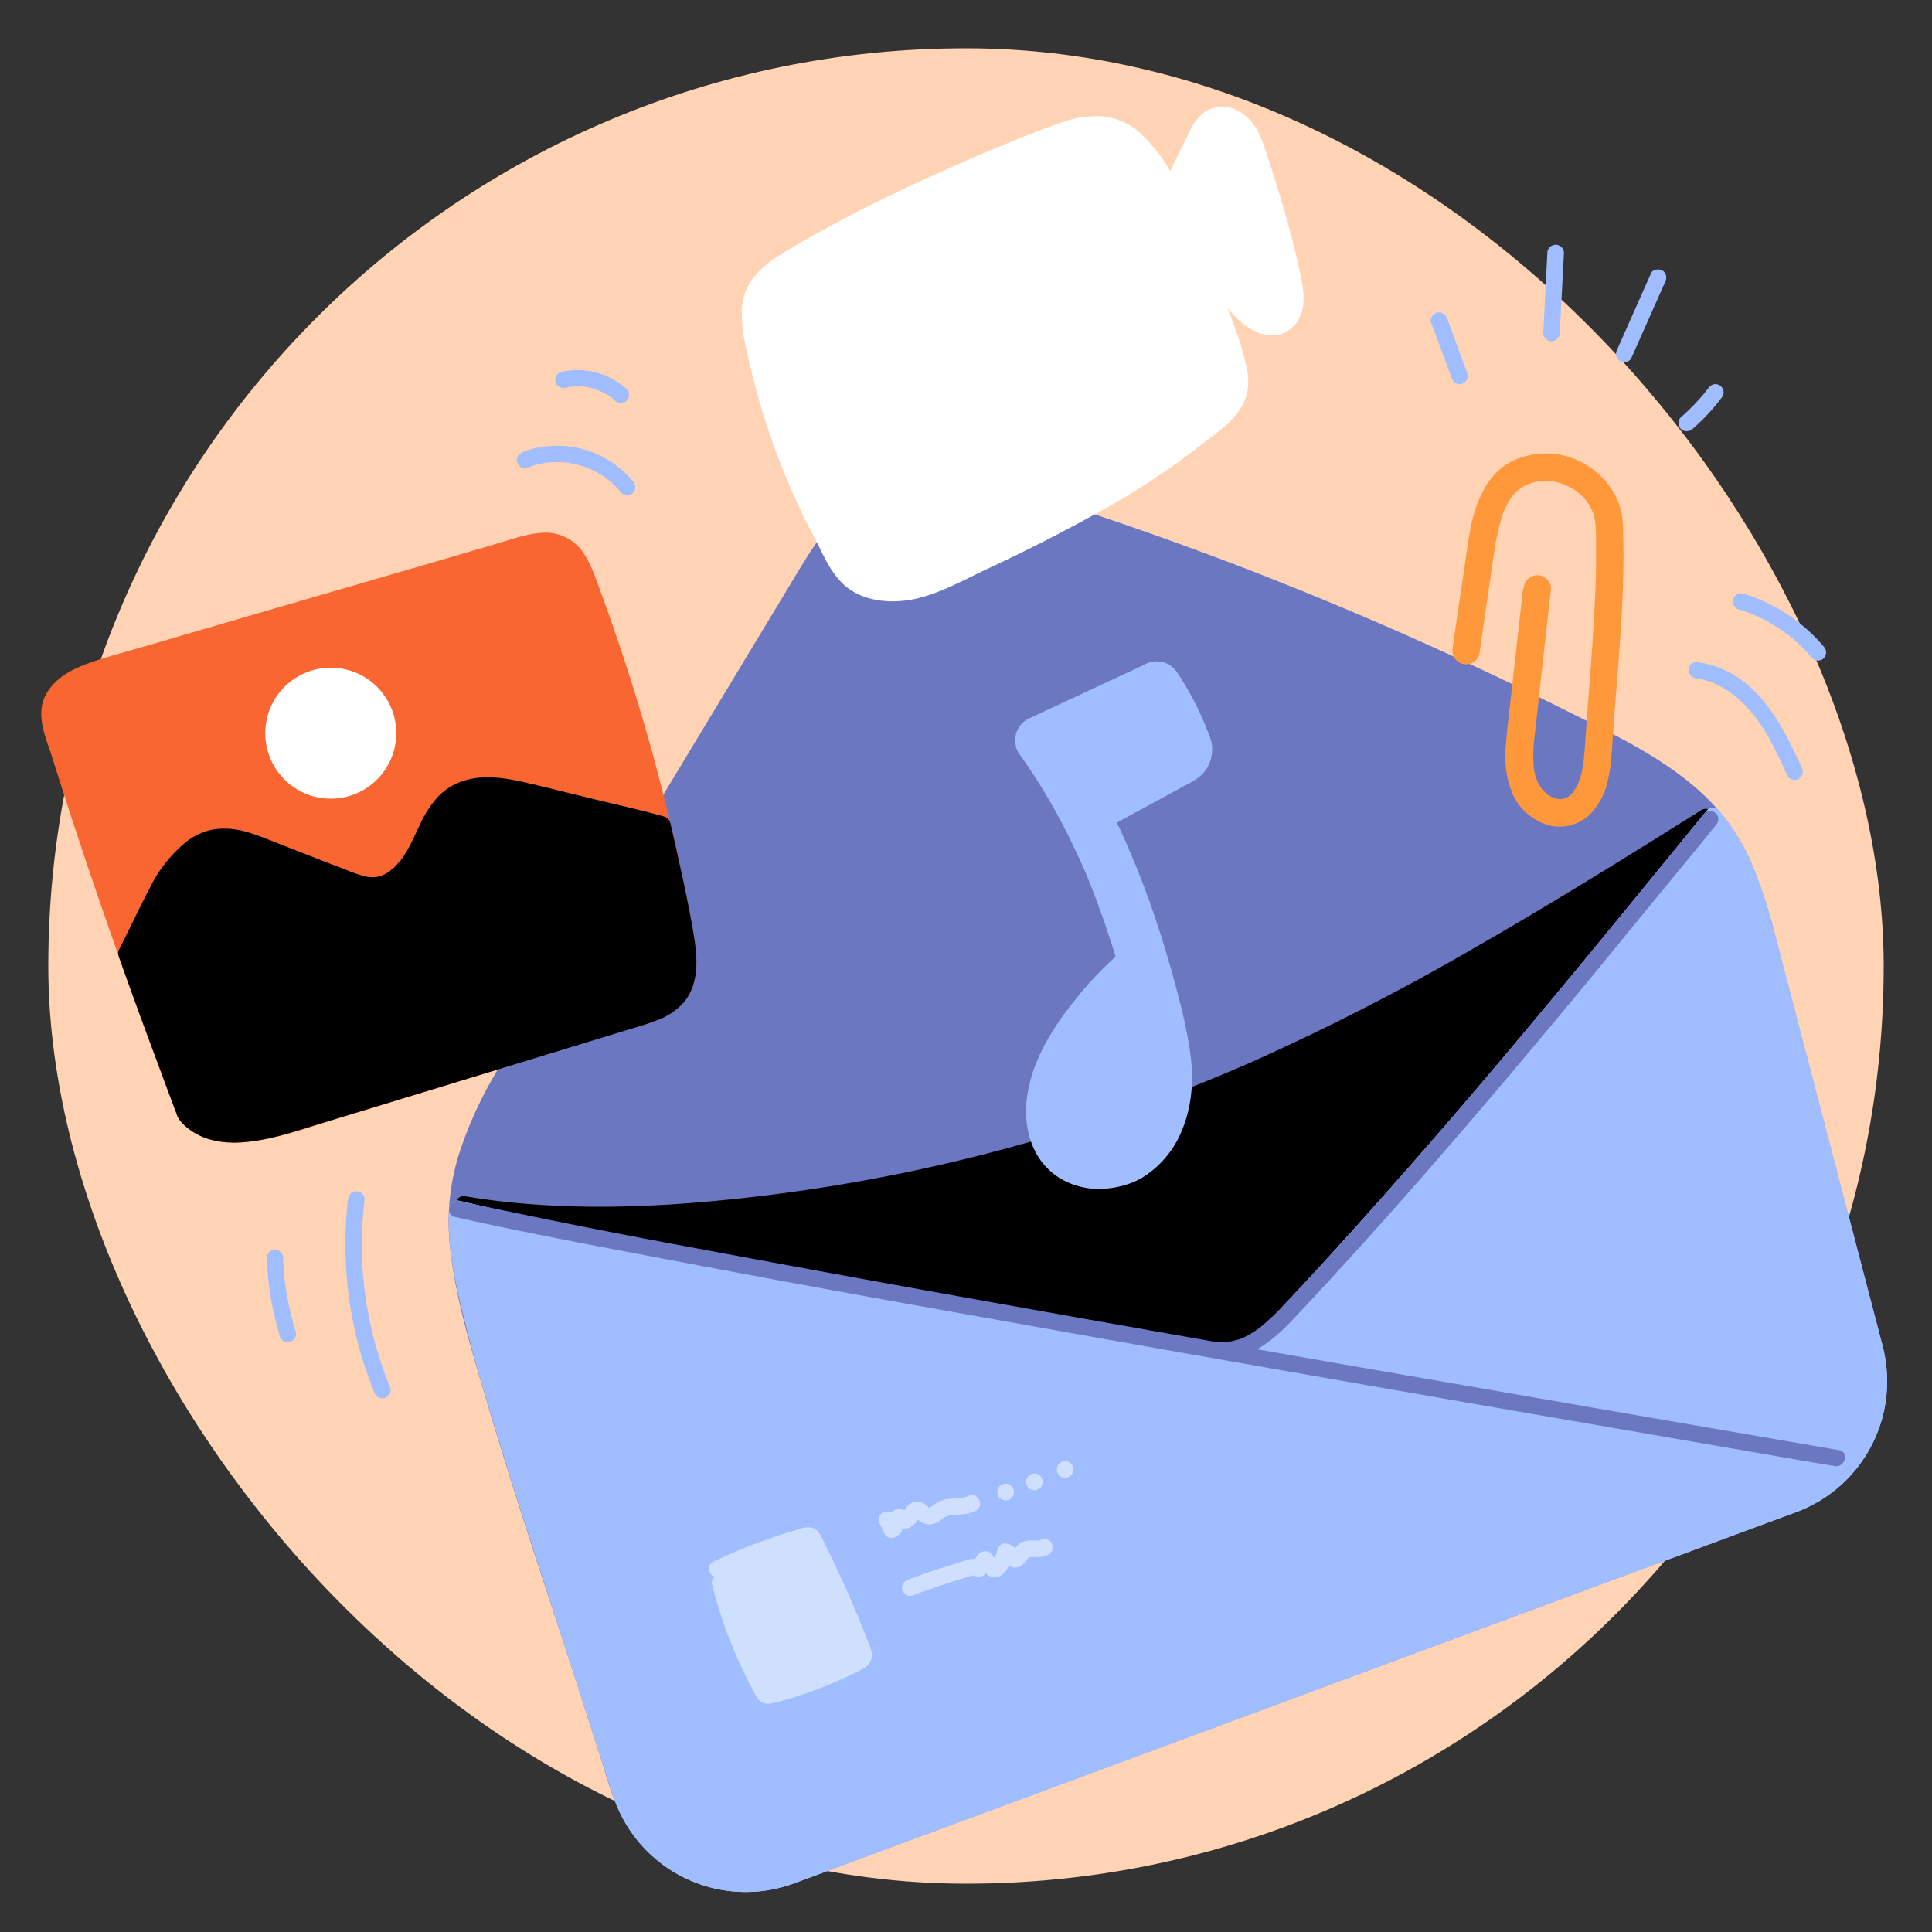 <svg viewBox="0 0 1000 1000" width="1000" height="1000" xmlns="http://www.w3.org/2000/svg"><rect x="0" y="0" width="1000" height="1000" fill="#333333" stroke="none"/><rect fill="#ffd3b3" height="950" rx="475" width="950" x="25" y="25"/><path d="M915.6 488.8c-5.4-20.4-11-41.3-23-58.6-15.8-22.6-41-36.6-65.5-49.3A1868.2 1868.2 0 0 0 517 254.7c-15.8-4.8-32.5-9.4-48.6-5.6-24.3 6-39.6 29.2-52.6 50.6L271.2 539c-15.6 25.9-31.6 52.9-34.3 83-2 22.6 3.7 45.1 9.3 67.1 14.2 55.2 49.9 159 74.9 238.3a68 68 0 0 0 88.4 43.4l518.7-192.1a68 68 0 0 0 42.1-81z" fill="#6c77c1"/><path d="M919.7 487.6a276 276 0 0 0-13.4-41.4 106 106 0 0 0-23.7-34c-20.2-19.4-46.4-31.6-71.2-44a1878.6 1878.6 0 0 0-173.2-76.4Q594 275 549 260.4c-15-5-30.2-10.2-45.6-14a70.6 70.6 0 0 0-43.3 1c-24 9.6-38 33.4-50.7 54.5l-51.8 85.8-52.2 86.5c-16.8 27.7-34.3 55.1-50.1 83.4a206 206 0 0 0-18 40.6 117.8 117.8 0 0 0-4.6 44.9c2.4 25.8 10.1 51.3 17.4 76 14.8 50.5 31.6 100.3 47.8 150.2l12.6 39.2c3.8 11.7 6.7 24.1 13 34.9a72.9 72.9 0 0 0 53.3 35.3 73.7 73.7 0 0 0 35.2-4.3l10.6-4 48-17.8 74.3-27.5 89.7-33.2 94-34.8 86.7-32.1 68.7-25.5 39.8-14.7 5.5-2a73.1 73.1 0 0 0 45.2-49.7 77.7 77.7 0 0 0-1-39.8l-6.4-24.5-23.2-88.7-20.9-79.7-3.3-12.7c-1.4-5.3-9.7-3-8.3 2.2l12.2 46.6 24.2 92 17.3 66.2c3 11.5 4.2 23 1.5 34.7a64.2 64.2 0 0 1-39.6 45.1l-21.8 8L850 803l-77.9 28.9-89.7 33.2-91.8 34-82.8 30.7-63.5 23.5-33.3 12.3a64.3 64.3 0 0 1-77-21.6c-7.1-10-10.1-21.4-13.7-32.8L308 872.8l-25.2-77.7a3416 3416 0 0 1-22.4-71.2c-6.9-23.2-14-46.8-17.9-70.7a116.5 116.5 0 0 1 1.3-46.6c3.4-14 9.5-27.4 16.3-40.1 15-27.9 32.5-54.6 48.8-81.8l102.2-169c12.9-21.3 25.6-47.5 49-59 13.3-6.7 28.3-5.2 42.4-1.7 15.1 3.9 30 9 44.9 13.8a1857 1857 0 0 1 174.2 66.5q42.3 18.6 83.6 39.3c24.7 12.4 51.1 24.3 71.3 43.6s28 45.4 35 71.7c1.4 5.3 9.6 3.1 8.2-2.3z" fill="#6c77c1"/><path d="M239.8 623.4c43.4 7.3 88 6.5 131.9 2.3A900.7 900.7 0 0 0 641 557.3c84.9-36.3 163.6-85.5 242-134.4-2.6 49.5-20.7 96.8-41.4 141.8-32.8 71.6-74 141.3-134 192.4-18 15.4-38.3 29.2-61.4 34.7s-47.5 2.2-70.9-2.7a512.5 512.5 0 0 1-116-39.5"/><path d="M238.6 627.5c45.8 7.7 92.4 6.6 138.4 2a906.5 906.5 0 0 0 131.4-23 900.4 900.4 0 0 0 126.6-42c41.2-17.3 81.1-37.6 120-59.4 39.2-22 77.5-45.7 115.7-69.5l14.4-9-6.5-3.7c-2.3 43.4-16.6 85-33.9 124.5a796.3 796.3 0 0 1-56 107.2 444.4 444.4 0 0 1-74.8 91.2 201 201 0 0 1-48.9 34.8 115.1 115.1 0 0 1-62.7 8.7c-21.9-2.4-43.6-8-64.7-14.1a503 503 0 0 1-61.6-22.6q-7.4-3.2-14.6-6.7c-5-2.4-9.3 5-4.3 7.4a505 505 0 0 0 127.8 42c22.1 4 45.3 5.7 67.2-.6 19.9-5.9 37.5-17.4 53.4-30.4a419.1 419.1 0 0 0 81.2-90.8c23-34 42-70.4 59.1-107.7 18.5-40.3 34.7-82.2 40-126.5.7-5.4 1.1-10.9 1.4-16.4.2-3.2-3.7-5.3-6.4-3.7-37.8 23.7-75.7 47.3-114.3 69.5a1241.6 1241.6 0 0 1-118.2 60.8 892.8 892.8 0 0 1-124.8 44.2A893 893 0 0 1 394.3 619c-45 5.4-90.8 8-136 2.7q-8.7-1-17.4-2.5c-5.4-.9-7.7 7.3-2.3 8.3z"/><g fill="#9fbdff"><path d="m970.3 697.7-54.7-209c-5.4-20.3-11-41.2-23-58.5a92.1 92.1 0 0 0-6-7.8l-1.4 1.7c-71 87-142.1 174.2-219 256-9 9.6-19.2 19.7-32.2 21.8-6.6 1-13.3-.1-19.9-1.3q-189.6-32.8-377.5-74.9c-1 21.4 4.3 42.6 9.6 63.3 14.2 55.2 49.9 159 74.9 238.4a68 68 0 0 0 88.4 43.3l518.7-192a68 68 0 0 0 42.1-81z"/><path d="m974.4 696.5-22.7-86.8-30-114.6c-7-26.8-13.7-54.2-32.1-75.7a4.3 4.3 0 0 0-6 0c-31.8 39-63.6 78-95.9 116.5a3547.3 3547.3 0 0 1-100 114.7q-12.5 13.8-25.3 27.3c-7 7.5-15 15.7-25 18.8-11.8 3.6-25.4-.7-37.1-2.8l-38.6-6.8Q485 673.3 409 658t-152-32l-19.1-4.4a4.3 4.3 0 0 0-5.4 4.2c-1 19 3 37.7 7.6 56q4.5 18.2 9.8 36a3150 3150 0 0 0 25.9 83l29.6 91.5 7.2 22.3c2.2 7 4.1 14 7 20.8a72.2 72.2 0 0 0 91.2 39.5l8.7-3.2 54.2-20.1 88.3-32.7 106.4-39.4L774.7 840 864 807l55.6-20.6 9.5-3.5a72.2 72.2 0 0 0 45.3-86.3c-1.3-5.3-9.6-3-8.2 2.3a64.3 64.3 0 0 1-43.8 77.4L876 793.4 793.5 824 691 862l-106.4 39.3-93.1 34.5-64 23.7c-14.2 5.2-28.3 11.7-43.7 11.2a64.2 64.2 0 0 1-57.7-41.5c-5.1-14-9.1-28.5-13.7-42.6l-14.7-45.2c-17.4-53.6-35.9-107.1-49.6-161.8a187 187 0 0 1-7.3-53.8l-5.4 4q76.9 17.3 154 33 77.7 15.7 155.5 30l38.6 6.8c13 2.3 26 5.2 39 6.6a42.8 42.8 0 0 0 31.1-8.7c9-6.8 16.5-15.5 24.2-23.7 35-37.6 68.9-76.4 102.1-115.6 33-39.2 65.5-78.8 97.9-118.5l11.6-14.3h-6c17 19.8 23 45.3 29.4 69.8l11.4 43.7L957.8 667l8.4 31.9c1.4 5.2 9.6 3 8.2-2.3z"/><path d="m970.3 697.7-54.7-209c-5.4-20.3-11-41.2-23-58.5a92.1 92.1 0 0 0-6-7.8l-1.4 1.7c-71 87-142.1 174.2-219 256-9 9.6-19.2 19.7-32.2 21.8-6.6 1-13.3-.1-19.9-1.3q-189.6-32.8-377.5-74.9c-1 21.4 4.3 42.6 9.6 63.3 14.2 55.2 49.9 159 74.9 238.4a68 68 0 0 0 88.4 43.3l518.7-192a68 68 0 0 0 42.1-81z"/><path d="m974.4 696.5-22.7-86.8-30-114.6c-7-26.8-13.7-54.2-32.1-75.7a4.3 4.3 0 0 0-6 0c-31.8 39-63.6 78-95.9 116.5a3547.3 3547.3 0 0 1-100 114.7q-12.5 13.8-25.3 27.3c-7 7.5-15 15.7-25 18.8-11.8 3.6-25.4-.7-37.1-2.8l-38.6-6.8Q485 673.3 409 658t-152-32l-19.1-4.4a4.3 4.3 0 0 0-5.4 4.2c-1 19 3 37.7 7.6 56q4.5 18.2 9.8 36a3150 3150 0 0 0 25.9 83l29.6 91.5 7.2 22.3c2.2 7 4.1 14 7 20.8a72.2 72.2 0 0 0 91.2 39.5l8.7-3.2 54.2-20.1 88.3-32.7 106.4-39.4L774.7 840 864 807l55.6-20.6 9.5-3.5a72.2 72.2 0 0 0 45.3-86.3c-1.3-5.3-9.6-3-8.2 2.3a64.3 64.3 0 0 1-43.8 77.4L876 793.4 793.5 824 691 862l-106.4 39.3-93.1 34.5-64 23.7c-14.2 5.2-28.3 11.7-43.7 11.2a64.2 64.2 0 0 1-57.7-41.5c-5.1-14-9.1-28.5-13.7-42.6l-14.7-45.2c-17.4-53.6-35.9-107.1-49.6-161.8a187 187 0 0 1-7.3-53.8l-5.4 4q76.9 17.3 154 33 77.7 15.7 155.5 30l38.6 6.8c13 2.3 26 5.2 39 6.6a42.8 42.8 0 0 0 31.1-8.7c9-6.8 16.5-15.5 24.2-23.7 35-37.6 68.9-76.4 102.1-115.6 33-39.2 65.5-78.8 97.9-118.5l11.6-14.3h-6c17 19.8 23 45.3 29.4 69.8l11.4 43.7L957.8 667l8.4 31.9c1.4 5.2 9.6 3 8.2-2.3z"/></g><g fill="#6c77c1"><path d="m882.2 421-47.4 58Q811 508 787 536.6q-24.1 28.8-48.7 57.1t-49.8 56L663.1 677a127.9 127.9 0 0 1-11.2 10.3 49.4 49.4 0 0 1-6.8 4.3l-1.6.8c-.7.4-.3.2-.1 0l-1 .5a29.7 29.7 0 0 1-3.7 1c-.6.2-1.2.4-1.8.4l-1 .1a24 24 0 0 1-3.8 0c-2.2-.3-4.3 2-4.2 4.2a4.4 4.4 0 0 0 4.2 4.3c11.3 1.1 21.6-5.5 29.6-12.6 4.4-3.8 8.2-8.1 12.2-12.3l12.8-13.8q25.6-27.8 50.5-56.3t49-57.2q24.3-28.8 48.2-58t48-58.5l5.8-7.2a4.4 4.4 0 0 0 0-6c-1.5-1.5-4.6-1.8-6 0zm68.5 333.7c-126.4-21.9-588.9-100.9-714-129"/><path d="M951.9 750.6 844 732l-153.9-26.7q-85.7-15-171.4-30.3-78.6-14-157.2-28.7a4306.2 4306.2 0 0 1-123.7-24.6c-5.4-1.3-7.7 7-2.3 8.2 35.6 8 71.4 14.7 107.3 21.5q76.7 14.6 153.5 28.2Q582 695 667.7 710q78.7 13.8 157.5 27.4l114.6 19.8 9.8 1.6c5.4 1 7.7-7.3 2.3-8.2z"/></g><g fill="#cfe0ff"><path d="M371 812a310.3 310.3 0 0 1 45.2-17 3.5 3.5 0 0 1 5.1 2.4 583.2 583.2 0 0 1 25 56.4c.5 1.3 1 2.9.4 4.2a5.5 5.5 0 0 1-2.8 2.4 214.7 214.7 0 0 1-44.8 17 3 3 0 0 1-4-1.9 233 233 0 0 1-22.5-56.9"/><path d="m373.2 815.8 10.8-4.9.8-.3 1.3-.5 2.2-1 5.7-2.1q10.9-4.1 22-7.4l1.4-.4.4-.2h.5a1.5 1.5 0 0 1-1.2-.5l-.1-.1c.3.3.3.3 0-.1a39.9 39.9 0 0 1 2.6 5l5 10.4q5 10.6 9.6 21.4l4.1 10 4.3 11 .1.4v.2a7.2 7.2 0 0 0 .3-.7l.1-.1c-.3.3-.3.3 0 0l-1 .6-5.3 2.6-5.1 2.4a470 470 0 0 1-4.6 2 222.2 222.2 0 0 1-21.5 7.6l-5.4 1.6-2.2.5c-.7.2 0 0 .7.5a1.4 1.4 0 0 1 .6.5 6.1 6.1 0 0 1-.4-.6c-2-3.2-3.6-6.6-5.3-10a228.3 228.3 0 0 1-16.9-46.1 4.3 4.3 0 0 0-8.2 2.3 239 239 0 0 0 16.5 45.7q2.6 5.4 5.4 10.6c1 1.9 2 3.9 4 5 2.4 1.4 5 .6 7.6 0a211.4 211.4 0 0 0 23.3-7.6q6-2.4 12-5.1l5.4-2.6a33 33 0 0 0 5-2.7 7.8 7.8 0 0 0 3.6-6.8 21.2 21.2 0 0 0-1.9-6.3l-4.7-11.8q-4.9-11.9-10.3-23.6l-5.3-11.2-2.8-5.6a20.1 20.1 0 0 0-3-5.2c-3.7-3.9-9-1.4-13.4 0q-5.9 1.7-11.7 3.8-12 4.2-23.6 9.4l-5.6 2.6c-2 1-2.7 4-1.5 5.8a4.4 4.4 0 0 0 5.8 1.6zm82.3-27 2.3 5.1c.8 1.7 3.2 2.5 4.8 2a6.7 6.7 0 0 0 4.7-5.3c.1-.6 0-1.5.3-2s-.2.3 0 .4a2.4 2.4 0 0 1 0-.6v.2-.1a1.4 1.4 0 0 1-.8.7l-.6.3-2.8-.7c0 .2.4.5.6.6a6.4 6.4 0 0 0 8 .6 10.2 10.2 0 0 0 2.8-2.9l.7-1.2.3-.4c.3-.5-.6.7.1-.1.2-.2.4-.2 0 0a3.4 3.4 0 0 1-.8.3 2 2 0 0 1-.8 0l-.3-.1c.6.3-.5-.5.2.2l1 .8a8.3 8.3 0 0 0 7.2 2.3 13.7 13.7 0 0 0 5.5-2.8 16.3 16.3 0 0 1 2.2-1.4c-.7.4.3 0 .6-.1l1.5-.4c.6-.1-.7 0 0 0h1l1.6-.2c1 0 2 0 3.1-.2a18.3 18.3 0 0 0 7.6-2.1 4.3 4.3 0 0 0-4.3-7.4l-.7.4s-.6.2-.2 0a9.4 9.4 0 0 0-.9.3l-1.3.3h.2-1c-2 .2-3.8.2-5.7.5a16.8 16.8 0 0 0-6.7 2l-2.2 1.5-1 .8-.7.3c-.4.3-.3.1 0 0a6.8 6.8 0 0 0-.6.2h.7c.4 0 .1 0 0 0 .7.3.3.1 0 0 .2 0 .8.6.2.1l-.4-.3-.9-.9c-2-1.7-4.3-2.7-7-2-2.4.6-4 2.6-5.1 4.6-.2.3-.8 1-.3.5l-.5.5.4-.3c.6-.2 2.1-.1 2.3.5-.1-.5-1.2-1.1-1.5-1.4-3-1.9-6.7-.3-8.2 2.6a8.4 8.4 0 0 0-.9 2.1v.5l-.2 1.1c0 .4 0 .4 0 0 0-.6-.2.7-.2.8 0 .4.1-.2.2-.3a2.6 2.6 0 0 1 1.3-1l4.8 2-2.3-5.2c-1-2-4-2.7-5.9-1.6a4.4 4.4 0 0 0-1.5 5.9zm65-12.2a4.3 4.3 0 1 0-4.3-4.3 4.3 4.3 0 0 0 4.3 4.3zm14.9-5.3a4.3 4.3 0 1 0-4.3-4.3 4.3 4.3 0 0 0 4.3 4.3zm15.9-6.4a4.3 4.3 0 1 0-4.3-4.2 4.3 4.3 0 0 0 4.3 4.2zm-79 60.9q12.3-4.5 25-8.5l6-1.8c.4-.1 1.1-.2.2-.2l-.3-.2a4.5 4.5 0 0 0 .6.3 5.7 5.7 0 0 0 4.2.5 6.6 6.6 0 0 0 4-4.4c.2-.4.3-1.4.6-1.6l-.2.5.2-.3-.3.3c-.6.5-.7.6-.3.4l-5.2-.7c1.3 1.5 2.4 3.1 3.8 4.5a6 6 0 0 0 8.2.3c3-2.5 4.8-7 5.6-10.7l-4.1 3.2c-.2 0-1.7-.2-1.7-.7l.2.3c.2.2.2 0-.2-.4 0 .2.7 1 .8 1.2a8 8 0 0 0 4.3 3.3c3.8 1.1 6.5-1.7 8.4-4.5.3-.5.3-.4 0 0l.6-.7c.3-.2.3-.2 0 0s-.3.2 0 0l.3-.1q-.8.3-.3.2a3.5 3.5 0 0 1 .4-.1h-.4 2.8c3 .2 6.3 0 8.6-2.5a4.3 4.3 0 0 0-6-6c-.6.5.7-.2 0 0a2.7 2.7 0 0 1-.3 0h.5a3.4 3.4 0 0 1-.9 0l-3.2-.1c-3-.1-6 .7-8 3.1l-1.4 1.9-.4.6c-.6.8.6-.6 0 0-.2.2-.8.6-.2.3.3-.3.3-.3 0 0l.6-.3a2.4 2.4 0 0 1 1.8.3l.2.1c-.7-.5.2 0 0 .2l-.4-.7-1.3-1.7a7 7 0 0 0-4.7-2.2c-1.7-.3-3.8 1.4-4.1 3.1a19.4 19.4 0 0 1-.7 2.6l-.2.4a20.1 20.1 0 0 1-1.8 3.2l-.1.2-.3.2 3.2-.2c.4.3.5.3.3.1a2.6 2.6 0 0 1-.2-.2l-.6-.7-3-3.5c-1.2-1.6-3.5-1.4-5.1-.7s-2.8 2.7-3.4 4.4c0 .2-.6 1.3-.5 1.5-.2-.4.5-.8 0-.2.8-1.1 2.8-2.2 4-1.1a6.5 6.5 0 0 0-3.6-1.1 11.6 11.6 0 0 0-3.7.5l-6 1.9q-12.4 3.8-24.6 8.3c-2 .8-3.7 3-3 5.3.7 2 3 3.8 5.3 3z"/></g><path d="M92 565.8q-34.7-91.3-64-184.6a33 33 0 0 1-2.2-14.3c1.7-12.4 16-18.2 28-21.7l214.6-62.5c7.2-2.1 15.1-4.2 22-1 7.4 3.3 11 11.6 13.9 19.3A1054.8 1054.8 0 0 1 354.6 483c2 11 3.5 23.5-3.4 32.3-5 6.4-13.4 9.2-21.2 11.6l-179.8 55c-18.6 5.7-42.5 9.9-54.3-5.5" fill="#f96632"/><path d="M96 564.7q-18.5-48.8-35.5-98.2-8.4-24.6-16.5-49.3l-8-24.8-3.9-12.3c-1.1-3.7-2.4-7.5-2.2-11.4a12.6 12.6 0 0 1 2.3-6.9l.3-.4.5-.6a28 28 0 0 1 4.4-4c5-3.5 10-5.2 15.8-7 16.7-5.1 33.5-9.8 50.3-14.7l101.6-29.6 51.2-14.9 12.6-3.6a61 61 0 0 1 10.9-2.5c3.3-.4 6.7-.2 9.7 1.5a17 17 0 0 1 5.8 5.9c3.9 6 5.8 12.8 8.3 19.7q4.3 11.8 8.4 23.7 8.1 24.1 15.1 48.6 14 48.9 23 98.9c1.3 6.7 2.6 13.4 1.6 20.3a19.6 19.6 0 0 1-9 14.1c-6 3.7-13 5.4-19.9 7.5l-25.5 7.8-101.2 31c-16.5 5-33 10.4-49.7 15.2a148.6 148.6 0 0 1-13.7 3.2l-2.3.4-1.6.2a62.5 62.5 0 0 1-9.4.4l-2.3-.2h-1c-1-.2-.4 0-.2 0a34.9 34.9 0 0 1-4.6-1 20.6 20.6 0 0 1-6.7-2.9c-.6-.3-1.1-.7-1.7-1.2.5.4 0 0-.1 0l-1-.9a28 28 0 0 1-3-3.2c-1.4-1.8-4.5-1.5-6 0-1.7 1.8-1.4 4.2 0 6 8.2 10.4 22 12.8 34.6 11.6 15.1-1.4 29.6-6.7 44-11.1l104.4-32 52.1-16c7-2.1 14.4-4 20.4-8.3a27.4 27.4 0 0 0 11.6-18.3c1.2-7.5.3-15-1-22.4-1.5-8.5-3.1-17-4.9-25.4q-5.2-25.4-11.7-50.5-13-50.6-31-99.7c-2.6-7-4.9-14.5-9-20.7a23.4 23.4 0 0 0-19.6-11c-8.5 0-16.9 3.2-24.9 5.5l-26.5 7.8-104.5 30.4-52 15.2c-8.4 2.4-16.8 4.7-25 7.3-6 2-12.1 4.3-17.3 8s-9.6 9-10.8 15.5c-1.5 8.7 2.3 17.4 5 25.6q8 25.5 16.5 50.9 17 50.7 35.6 101l9 24.1a4.4 4.4 0 0 0 5.3 3c2-.6 3.8-3 3-5.3z" fill="#f96632"/><path d="M274.8 410c-13.7-3.3-29.2-6.3-40.7 1.6-9 6.2-12.8 17.1-17.6 26.8s-12.7 19.7-23.5 20c-4.6.1-9-1.6-13.2-3.2l-42.5-16.6c-7.8-3-16-6.2-24.4-5.2-17 2-27.2 19.3-34.8 34.6l-12.6 25.5q12.8 36.3 26.4 72.3l4 10.7c11.8 15.3 35.7 11.2 54.3 5.5L330 527c7.8-2.4 16.2-5.1 21.2-11.6 7-8.8 5.4-21.3 3.5-32.2q-5.2-28.4-12-56.4l-8.4-2.2z"/><path d="M275.9 406c-11.2-2.8-23.4-5.4-34.8-2.2a31.6 31.6 0 0 0-14.6 8.8 56.6 56.6 0 0 0-9 13.9c-2.3 4.8-4.4 9.7-7.1 14.3a74.3 74.3 0 0 1-2 3.1l-.7.9s-.4.6 0 .2a36 36 0 0 1-1.5 1.6 34.5 34.5 0 0 1-2.6 2.8l-1.3 1c-.7.6-.3.3-.1.2l-1 .7a23.1 23.1 0 0 1-3.2 1.7l-.9.3a18.7 18.7 0 0 1-2 .6l-.6.1h-.4a16.2 16.2 0 0 1-2.1 0 17 17 0 0 1-4.3-.7 89.8 89.8 0 0 1-9.1-3.3l-10-3.8-19.4-7.6c-6.3-2.4-12.5-5.1-18.9-7.2s-13.3-3.2-20.2-2a32.2 32.2 0 0 0-13.3 6 71.4 71.4 0 0 0-19.3 24.3c-2.9 5.4-5.5 10.9-8.2 16.3l-4.5 9.2-2.3 4.6a14.5 14.5 0 0 0-1.2 2.5 6.3 6.3 0 0 0 .6 4c8.5 24 17.5 48 26.4 72l3.2 8.6c1.4 4 5.4 7 8.8 9.2 8.5 5.3 19 6 28.7 4.8 11-1.2 21.6-4.6 32.2-7.9l40.3-12.3 80-24.4 40.2-12.3c5.9-1.8 11.8-3.4 17.5-5.6a35 35 0 0 0 14.6-9.4c8-9.6 7.3-22.2 5.5-33.8-2.2-13.4-5-26.8-8-40q-2.1-9.8-4.4-19.5a4.3 4.3 0 0 0-3-3c-11.2-3.2-22.5-5.7-33.8-8.4l-34.2-8.4a4.3 4.3 0 1 0-2.3 8.3l34.2 8.3c11.3 2.8 22.7 5.2 33.8 8.4l-3-3q4.5 18.9 8.3 37.9c1.3 6.3 2.5 12.6 3.6 19a68 68 0 0 1 1.5 14.6 35 35 0 0 1-.3 3.8l-.2 1a31.8 31.8 0 0 1-1 3.6l-.3.8c-.2.7.3-.4 0 .2a21.6 21.6 0 0 1-2 3.5 22 22 0 0 1-4.5 4.2 32.2 32.2 0 0 1-3 1.8l-1.7.8-.8.4-.4.2c-5.2 2.2-10.8 3.6-16.2 5.3l-18.7 5.7-74.7 22.9-74.8 22.9c-4.8 1.5-9.6 3-14.6 4.1-2.2.5-4.4 1-6.7 1.3l-1.8.3c-.2 0-.9.1-.1 0l-.8.1-3.5.4a59.4 59.4 0 0 1-6.8 0c-1 0-2 0-3-.2h-.9a38.5 38.5 0 0 1-6.1-1.6l-.9-.3a25.8 25.8 0 0 1-5.4-3 33.4 33.4 0 0 1-1.8-1.6 28 28 0 0 1-2.1-2.6l1 2c-7.3-20-14.8-40-22-60l-8.3-23-.5 3.3 13.6-27.4c1.8-3.5 3.6-7 5.7-10.3q1.4-2.4 3-4.7l1.7-2.2c0-.1.5-.7 0-.2l.4-.4 1-1.3a52 52 0 0 1 3.8-4l1.9-1.7.5-.5 1.3-.9a31.2 31.2 0 0 1 4.5-2.6l.4-.2c-.4.2.1 0 .2 0l1-.5a27.6 27.6 0 0 1 2.9-.8 32.8 32.8 0 0 1 1.8-.4 27.3 27.3 0 0 1 3.7-.1 30 30 0 0 1 6.8.9 107.2 107.2 0 0 1 14.2 4.8l29.6 11.5c4.8 2 9.6 3.9 14.5 5.7s9.8 2.7 15 1.8c8.4-1.4 14.9-7.8 19.5-14.5s7.2-14.4 11.1-21.5a52.2 52.2 0 0 1 3.3-5.1l.4-.5 1-1.2 2-2.2a22.4 22.4 0 0 1 9.5-5.2 30 30 0 0 1 3.7-.8l1.8-.2a47.5 47.5 0 0 1 6.1 0l3.3.3 1.4.1 1.2.2 6.3 1.1 6.4 1.5a4.3 4.3 0 1 0 2.2-8.2z"/><circle cx="171.2" cy="379.5" fill="#fff" r="33.9"/><path d="m788.3 304.9-6 53.7c-1 8.8-2.1 17.5-2.8 26.3a52 52 0 0 0 3.6 26.5A29.7 29.7 0 0 0 801 427a22.8 22.8 0 0 0 22-5.5 35.8 35.8 0 0 0 9.2-17.5c1.7-7 2-14 2.5-21.2 1.2-17.9 2.8-35.7 4-53.6s2-36 1.4-53.9A51.6 51.6 0 0 0 839 264a36 36 0 0 0-3.7-9 40.9 40.9 0 0 0-13.7-14 40 40 0 0 0-38.7-2.4c-13 6.3-18.8 20.8-21.6 34-1.5 7.5-2.4 15-3.5 22.5l-4 26.8-1.8 13a7.9 7.9 0 0 0 .7 5.5 7.3 7.3 0 0 0 4.3 3.2 7.2 7.2 0 0 0 5.4-.7c1.5-1 3-2.5 3.3-4.3l7.4-51a130.6 130.6 0 0 1 3.8-18.5 67 67 0 0 1 1.4-4.3l.5-1.1.2-.5-.4.9 1-2a40.7 40.7 0 0 1 2.1-3.8l1.2-1.8c.4-.6-.6 1-.6.8a2.3 2.3 0 0 1 .3-.4l.8-.9a26.2 26.2 0 0 1 2.6-2.5l.4-.3a6 6 0 1 0-.6.4l2-1.4 2.2-1.2 1-.5c1-.5-1.6.7-.3.2l2.3-.8a32.2 32.2 0 0 1 4.7-1l-2 .2a32.7 32.7 0 0 1 8.5 0l-1.9-.2a34.3 34.3 0 0 1 7.7 2l.4.1-.8-.3a4.4 4.4 0 0 1 .8.4l1.8.9a33.6 33.6 0 0 1 3.5 2l.7.6c1 .7-.8-.7-.4-.4l1.5 1.3a32.9 32.9 0 0 1 2.8 2.8c.2.2 1.3 1.3 1.2 1.5s-1.1-1.6-.5-.8l.2.4.7.9a30.2 30.2 0 0 1 1.9 3.3 55.9 55.9 0 0 1 1 2.7 29.5 29.5 0 0 1 1 4.5l-.2-1.9a96.5 96.5 0 0 1 .5 11.3v12.9c-.1 8.5-.5 17-1 25.5-.9 17.1-2.3 34.2-3.6 51.3l-1 14.4c-.3 3.7-.5 7.4-1 11l.3-1.8a62 62 0 0 1-1.6 8.1 39.7 39.7 0 0 1-1.4 4c-.2.5-.7 1.6.3-.5l-.4.9-1 1.7-1 1.7c0 .3-.3.5-.4.8l.4-.6a28.2 28.2 0 0 1-2.6 2.6c-.5.5 1.7-1.2.5-.4l-.8.6-1.6.8c-1 .5 1.8-.7.6-.3l-.8.3a15.7 15.7 0 0 1-2.3.5l2-.2a15.8 15.8 0 0 1-4.4 0l2 .2a16.8 16.8 0 0 1-3.4-.8c-.5-.2-1.2-.7.6.2l-.7-.3a18.9 18.9 0 0 1-2.6-1.4 3.6 3.6 0 0 1-.7-.6 24 24 0 0 1-2.5-2.6l-.5-.6c1.4 1.5.7.9.4.4l-1-1.4-.9-1.6-.3-.7c-.1-.2-.6-1.3-.1-.1s0 0 0-.3l-.5-1a43 43 0 0 1-.5-2 38 38 0 0 1-.9-4.4l.3 1.9a74.7 74.7 0 0 1 .3-17.2l2-18 4.1-37.3 2.4-21a7.1 7.1 0 0 0-2-5 7.1 7.1 0 0 0-10.2 0 8.2 8.2 0 0 0-2 5z" fill="#ff983b"/><path d="M562.4 419.7 610 394c1.8-1 3.7-2 4.4-4s0-3.8-.7-5.6a147.6 147.6 0 0 0-15.1-29.3l-60.3 28.1c30.3 42 48.2 91.6 60.7 141.7 3.1 12.5 6 25.3 5 38.2s-6.2 25.9-16.6 33.6-26.2 8.3-35.5-.6c-12-11.4-8.6-31.3-1.5-46.2a172 172 0 0 1 41.7-50.6" fill="#9fbdff"/><path d="m568.9 430.8 37.1-20.2 9.2-5c4-2.1 7.9-4.7 10.1-9A18.8 18.8 0 0 0 627 384a26.9 26.9 0 0 0-1.6-4.7c-1.5-3.9-3.1-7.7-4.9-11.5a149.6 149.6 0 0 0-10.8-19.1 13.3 13.3 0 0 0-7.7-6l-3.4-.4a12.8 12.8 0 0 0-6.4 1.8l-47 21.9-13.3 6.2a12.7 12.7 0 0 0-6 7.6c-.6 3.2-.6 7.2 1.4 10a314.3 314.3 0 0 1 28.8 49.2q3.5 7.3 6.7 14.8l-1.3-3c10.2 24.3 18 49.5 24.5 75a215.6 215.6 0 0 1 5 23.4l-.5-3.4a78.6 78.6 0 0 1 .3 20.7l.5-3.4a54.8 54.8 0 0 1-3.8 13.8l1.3-3.1a44.8 44.8 0 0 1-5.5 9.5l2-2.6a37 37 0 0 1-6.4 6.5l2.6-2a31.3 31.3 0 0 1-6.7 3.9l3-1.3a33.1 33.1 0 0 1-8.1 2.2l3.4-.5a31 31 0 0 1-7.7 0l3.4.5a27.3 27.3 0 0 1-6.6-1.8l3 1.3a23.9 23.9 0 0 1-5.3-3l2.6 2a24.7 24.7 0 0 1-4-4l2 2.6a25.5 25.5 0 0 1-3.1-5.5l1.2 3a30.2 30.2 0 0 1-2-7.4l.5 3.4a43.4 43.4 0 0 1 .1-11.3l-.4 3.4a65.5 65.5 0 0 1 4.5-16.1l-1.3 3c3.7-8.7 9-16.7 14.8-24.2l-2 2.6a185.8 185.8 0 0 1 28.4-29.6c2.3-2 3.7-6 3.7-9a12.8 12.8 0 0 0-12.8-12.9l-3.4.5a12.8 12.8 0 0 0-5.7 3.3 186 186 0 0 0-26.5 27.2c-8.8 11-16.6 22.6-21.4 36a70.3 70.3 0 0 0-4 19.8 54.6 54.6 0 0 0 .9 11.4 40 40 0 0 0 3.3 10.2 34.7 34.7 0 0 0 14.8 15.8 39.3 39.3 0 0 0 21.6 4.6c7.6-.6 15.3-2.7 21.6-7.1a51.3 51.3 0 0 0 15.7-17.3c7.3-13.4 9.2-29 7.3-44-2-15.5-6-30.5-10.2-45.4-3.8-13.3-8-26.5-12.8-39.5-10-26.9-22.2-53-38.1-76.9l-5.8-8.3-4.6 17.6 47-22 13.2-6.2-17.5-4.6a150.5 150.5 0 0 1 13.2 24.6l-1.2-3.1a37.5 37.5 0 0 1 2.7 7.7l-.4-3.4a7.2 7.2 0 0 1 0 1.7l.4-3.4a6 6 0 0 1-.3 1.2l1.3-3a6.2 6.2 0 0 1-.6.8l2-2.6a8.6 8.6 0 0 1-1.2 1.3l2.6-2a44.3 44.3 0 0 1-5.5 3.1l-6.2 3.4-12.8 7-25.6 13.8a12.8 12.8 0 1 0 13 22.2z" fill="#9fbdff"/><path d="M426 277.5a375.5 375.5 0 0 1-36-99.5c-2-9.5-3.4-20 1.2-28.5a43 43 0 0 1 16.2-14.7c35-22 98-50.5 136.8-65 9.7-3.6 20.1-7 30.2-4.7 15.3 3.7 24.2 19.1 31.4 33.1L618.5 72c2.4-4.9 5.3-10.3 10.4-12s11 .6 14.8 4.7 5.5 9.4 7.3 14.6a656.3 656.3 0 0 1 18 64.3c2 8.6 2.8 19.7-4.8 24.2-6.9 4.2-15.8-.6-21.4-6.4s-10.4-13.2-18.1-15.8a249.3 249.3 0 0 1 15.4 41.5c1.3 4.8 2.5 9.7 1.5 14.5-2.2 11.2-13.7 18.4-22 25-38.5 30.2-83 51-127 72-15 7-29.7 11.8-46 5.4-11.4-4.5-16.7-19.1-22-29.2-5.3-10.3-10-21-14.7-31.5" fill="#fff"/><path d="M429.6 275.4a370.7 370.7 0 0 1-30.8-79 346 346 0 0 1-4.9-21 66 66 0 0 1-1.3-9.2 43.3 43.3 0 0 1-.1-4.7 19.5 19.5 0 0 1 .5-4.3 20.2 20.2 0 0 1 3.5-8.1c.5-.7.3-.4.2-.2l.8-1 1.5-1.6a38.6 38.6 0 0 1 3.7-3.2l.2-.1 1-.8 1.9-1.3 3.9-2.5q3-2 6-3.7a678 678 0 0 1 61.7-32q16.6-7.7 33.5-15l3.8-1.6c-.6.3.2 0 .3 0l1-.5 2.3-1 7.8-3.2 14.4-5.7a142.6 142.6 0 0 1 17.8-6 36.7 36.7 0 0 1 10-1.1 26.9 26.9 0 0 1 8.7 1.8l.2.1 1 .4 1.6 1a33.7 33.7 0 0 1 3.6 2.3c-.6-.4 0 0 0 0l1 .7 1.4 1.3a31.8 31.8 0 0 1 4.4 4.7l.5.6.3.5a74.2 74.2 0 0 1 7 10.9c1.5 2.5 2.7 5 4 7.4 1.5 2.8 6 2.9 7.4 0l10.9-22.2a91 91 0 0 1 4.9-9.5l.7-1s.5-.6 0 0a17.4 17.4 0 0 1 1.7-1.9l.7-.7c.6-.4-.8.5.3-.1l1-.6c.3-.2.4-.3 0-.1l.6-.2 1-.3c1.1-.3-.6 0 .5 0a14 14 0 0 1 2 0c-.9-.2.5 0 .5 0l1.2.4.8.3 1 .5a15.2 15.2 0 0 1 5.8 6.3 36.4 36.4 0 0 1 1.9 3.9 117 117 0 0 1 1.9 5.3l3.8 11.6q7.4 23.5 13 47.4c.8 3.2 1.5 6.4 2 9.7.3 1.2 0-.9.1.4l.1 1 .2 2a35.4 35.4 0 0 1-.1 4.6c0 .2-.2.8 0-.1l-.2 1a20.2 20.2 0 0 1-.5 1.8l-.3 1-.1.2a14.4 14.4 0 0 1-1 1.7c.6-.8 0 0-.2.2l-.6.6c-.2.3-.8.6 0 0a10.7 10.7 0 0 1-1 .6 8.7 8.7 0 0 1-1 .6c.1 0 .6-.2-.2 0l-1.1.3c-.5.1-.5.1 0 0h-1.6c-.2 0-1.7-.1-.8 0a19.6 19.6 0 0 1-2.4-.5l-1.2-.4c.7.2-.6-.3-.7-.4a23.6 23.6 0 0 1-2.5-1.3 19.6 19.6 0 0 1-3.7-3 62.7 62.7 0 0 1-3.6-3.8c-5-5.7-10-11.5-17.4-14a4.2 4.2 0 0 0-4.5 1.4 4.4 4.4 0 0 0-.3 4.8 243.3 243.3 0 0 1 13.4 34.9c.9 3 1.8 6 2.5 9.2a23.2 23.2 0 0 1 .6 8 17.6 17.6 0 0 1-.8 3.4l-.4 1c.1-.3.4-.8 0 0l-.9 1.6a26.8 26.8 0 0 1-1.8 2.8c-.4.6.6-.7-.2.2l-.5.6-1.3 1.5a59.8 59.8 0 0 1-5.4 5l-2.7 2.2-.3.2-.5.4-1.6 1.2c-4.5 3.5-8.6 6.7-13.1 10-9.8 7.2-20 13.8-30.3 20a774.3 774.3 0 0 1-64.1 33.8l-16.4 7.8c-5.4 2.6-10.7 5.2-16 7.2a73.2 73.2 0 0 1-8.5 2.6 41.3 41.3 0 0 1-7.9 1.2 38 38 0 0 1-17-2.8l-.7-.3-1.3-.7-1.3-.9c-.2 0-.9-.6-.2 0l-.7-.6a27.2 27.2 0 0 1-2.3-2.2l-1-1.2-.7-.8c-.5-.6.2.2-.1-.2a77.6 77.6 0 0 1-7-12c-5.1-10.2-10.2-20.4-15-30.9l-3.9-9c-.9-2-4-2.5-5.8-1.5-2.2 1.3-2.5 3.8-1.5 5.9 2.6 6.1 5.3 12.3 8.2 18.3 2.6 5.6 5.4 11 8.1 16.5 4.2 8.5 8.2 17.8 15.8 23.8 9.8 7.7 24 8.5 35.7 5.9 12.2-2.8 23.5-9 34.7-14.4a912.4 912.4 0 0 0 66.5-34.1 439.1 439.1 0 0 0 31.5-20q7.8-5.6 15.4-11.5l.9-.7c.6-.4-.8.6.2-.1l1.2-1 3.1-2.3c2.2-1.7 4.4-3.4 6.4-5.2a39 39 0 0 0 9.6-11.8c3-6.1 3-12.4 1.6-19a179.4 179.4 0 0 0-5.6-19c-2.2-6.3-4.6-12.5-7.3-18.7l-3.9-8.6-4.8 6.3.5.1 1.1.5a19.5 19.5 0 0 1 2.1 1.3l1 .7.5.4 2.1 1.9c2.4 2.4 4.6 5 6.9 7.5 5 5.6 11.2 10.4 18.8 11.3s14.2-3.7 16.7-10.7c2.3-6 1.4-13 .1-19.3-3.5-17-8.3-33.8-13.4-50.4l-4-12.4a104.4 104.4 0 0 0-4.3-11.5c-3.5-7.2-9.6-13.2-17.9-14a15.6 15.6 0 0 0-12 4.2c-3 2.7-5 6.2-6.6 9.7l-13.2 27h7.4A81 81 0 0 0 588 67a34.4 34.4 0 0 0-17.7-6.8 54.4 54.4 0 0 0-22.3 3.7c-10.6 3.6-21 8-31.3 12.2q-17.3 7.2-34.4 15a764 764 0 0 0-65 32.8c-4.5 2.5-8.9 5.1-13.2 7.9a50.5 50.5 0 0 0-15.2 13.3c-8.4 12.2-4.3 28.2-1.3 41.5a380.7 380.7 0 0 0 29.7 83.5l5 9.6a4.3 4.3 0 1 0 7.3-4.3z" fill="#fff"/><path d="M180.1 620.9a204 204 0 0 0 6.3 78.5 198 198 0 0 0 7.3 21.2c.8 2 2.9 3.7 5.3 3 2-.7 3.8-3 3-5.3a200 200 0 0 1-11.2-37.4 193 193 0 0 1-3.5-38.1 197.7 197.7 0 0 1 1.4-21.9c.2-2.2-2.2-4.4-4.3-4.3-2.5.1-4 2-4.3 4.3zm-42 29.7a151.3 151.3 0 0 0 6.6 40.4 4.3 4.3 0 1 0 8.2-2.3 146.5 146.5 0 0 1-4.5-19.1 113.2 113.2 0 0 1-1.8-19 4.3 4.3 0 0 0-8.5 0zm740.2-299.3c-.8-.2 0 0 0 0l1 .1 1.6.3a35.9 35.9 0 0 1 6.5 2l.7.4 1.8.9a50.8 50.8 0 0 1 5.8 3.5l1.3 1c.2 0 .8.6.2.1l.7.5 2.7 2.3a81.4 81.4 0 0 1 17 23.4 329 329 0 0 1 7.6 15.8c1 2 4 2.7 5.8 1.5a4.4 4.4 0 0 0 1.6-5.8c-8.7-18.9-18.5-39.1-37.7-49.4a47.5 47.5 0 0 0-16.6-5.2c-2.2-.3-4.4 2.1-4.3 4.2.2 2.6 2 4 4.3 4.3zm21.2-36c2 .6 3.9 1.2 5.8 2l1.5.5.9.4 2.5 1.1a85 85 0 0 1 10.5 5.9c1.6 1 3.2 2.2 4.8 3.4.4.2.4.3 0 0l.7.5 1.2 1a75 75 0 0 1 2.2 1.9 82.9 82.9 0 0 1 8.4 8.7 4.3 4.3 0 0 0 6 0 4.4 4.4 0 0 0 0-6 88.2 88.2 0 0 0-42.2-27.6 4.3 4.3 0 0 0-2.3 8.2zM740.8 167.1l10.6 28.6c.7 2.1 2.9 3.8 5.2 3 2-.6 3.8-3 3-5.2L749 164.8c-.8-2-3-3.7-5.3-3-2 .7-3.8 3-3 5.3zm60.1-36.1-2.1 41.4a4.3 4.3 0 0 0 4.3 4.2 4.4 4.4 0 0 0 4.2-4.2l2.2-41.4a4.3 4.3 0 0 0-4.3-4.3 4.3 4.3 0 0 0-4.3 4.3zm53.6 10.6L837 181c-1 2-.7 4.7 1.5 5.8 1.9 1 5 .7 5.9-1.5l17.5-39.4c1-2 .7-4.7-1.5-5.9-1.9-1-5-.6-5.9 1.5zm21.6 80.4a104.5 104.5 0 0 0 15.5-16.8 4.3 4.3 0 0 0 .4-3.2 4.4 4.4 0 0 0-2-2.6 4.3 4.3 0 0 0-3.3-.4 5 5 0 0 0-2.5 2l-1 1.1c.2-.2.6-.6.2-.1l-.4.5-1.6 2-3.7 4.1a101 101 0 0 1-7.7 7.4 4.3 4.3 0 0 0 0 6 4.4 4.4 0 0 0 6 0zm-603.2 20.1a43.5 43.5 0 0 1 5.2-1.7 44.5 44.5 0 0 1 4-.8l.7-.1c-.3 0-.5 0 0 0a51 51 0 0 1 11.1 0h-.2l.7.1 1.4.3 2.8.6a46 46 0 0 1 5.2 1.6l1.2.5c.8.3.1 0 0 0l.7.3 2.5 1.2a45 45 0 0 1 4.8 2.9l1.3.9.5.4.1.1 2.3 2a43 43 0 0 1 4.4 4.7c1.4 1.8 4.6 1.6 6 0 1.7-1.9 1.5-4.2 0-6a51 51 0 0 0-43.4-18.2 47.1 47.1 0 0 0-13.5 3c-2.1.9-3.8 3-3 5.3.6 2 3 4 5.2 3zm19.9-41.4 1.9-.4h.5l.6-.1a31 31 0 0 1 3.9-.2l2 .1 1 .1c.6 0-1-.1.1 0a32.8 32.8 0 0 1 3.8.8 34.5 34.5 0 0 1 3.7 1.3c.3 0 .5.2 0 0l1.1.5 1.6.8a31.6 31.6 0 0 1 3.2 2l.3.2.7.6 1.6 1.4a4.3 4.3 0 0 0 6-6 37.8 37.8 0 0 0-34.3-9.3 4.3 4.3 0 0 0-3 5.2 4.4 4.4 0 0 0 5.3 3z" fill="#9fbdff"/></svg>